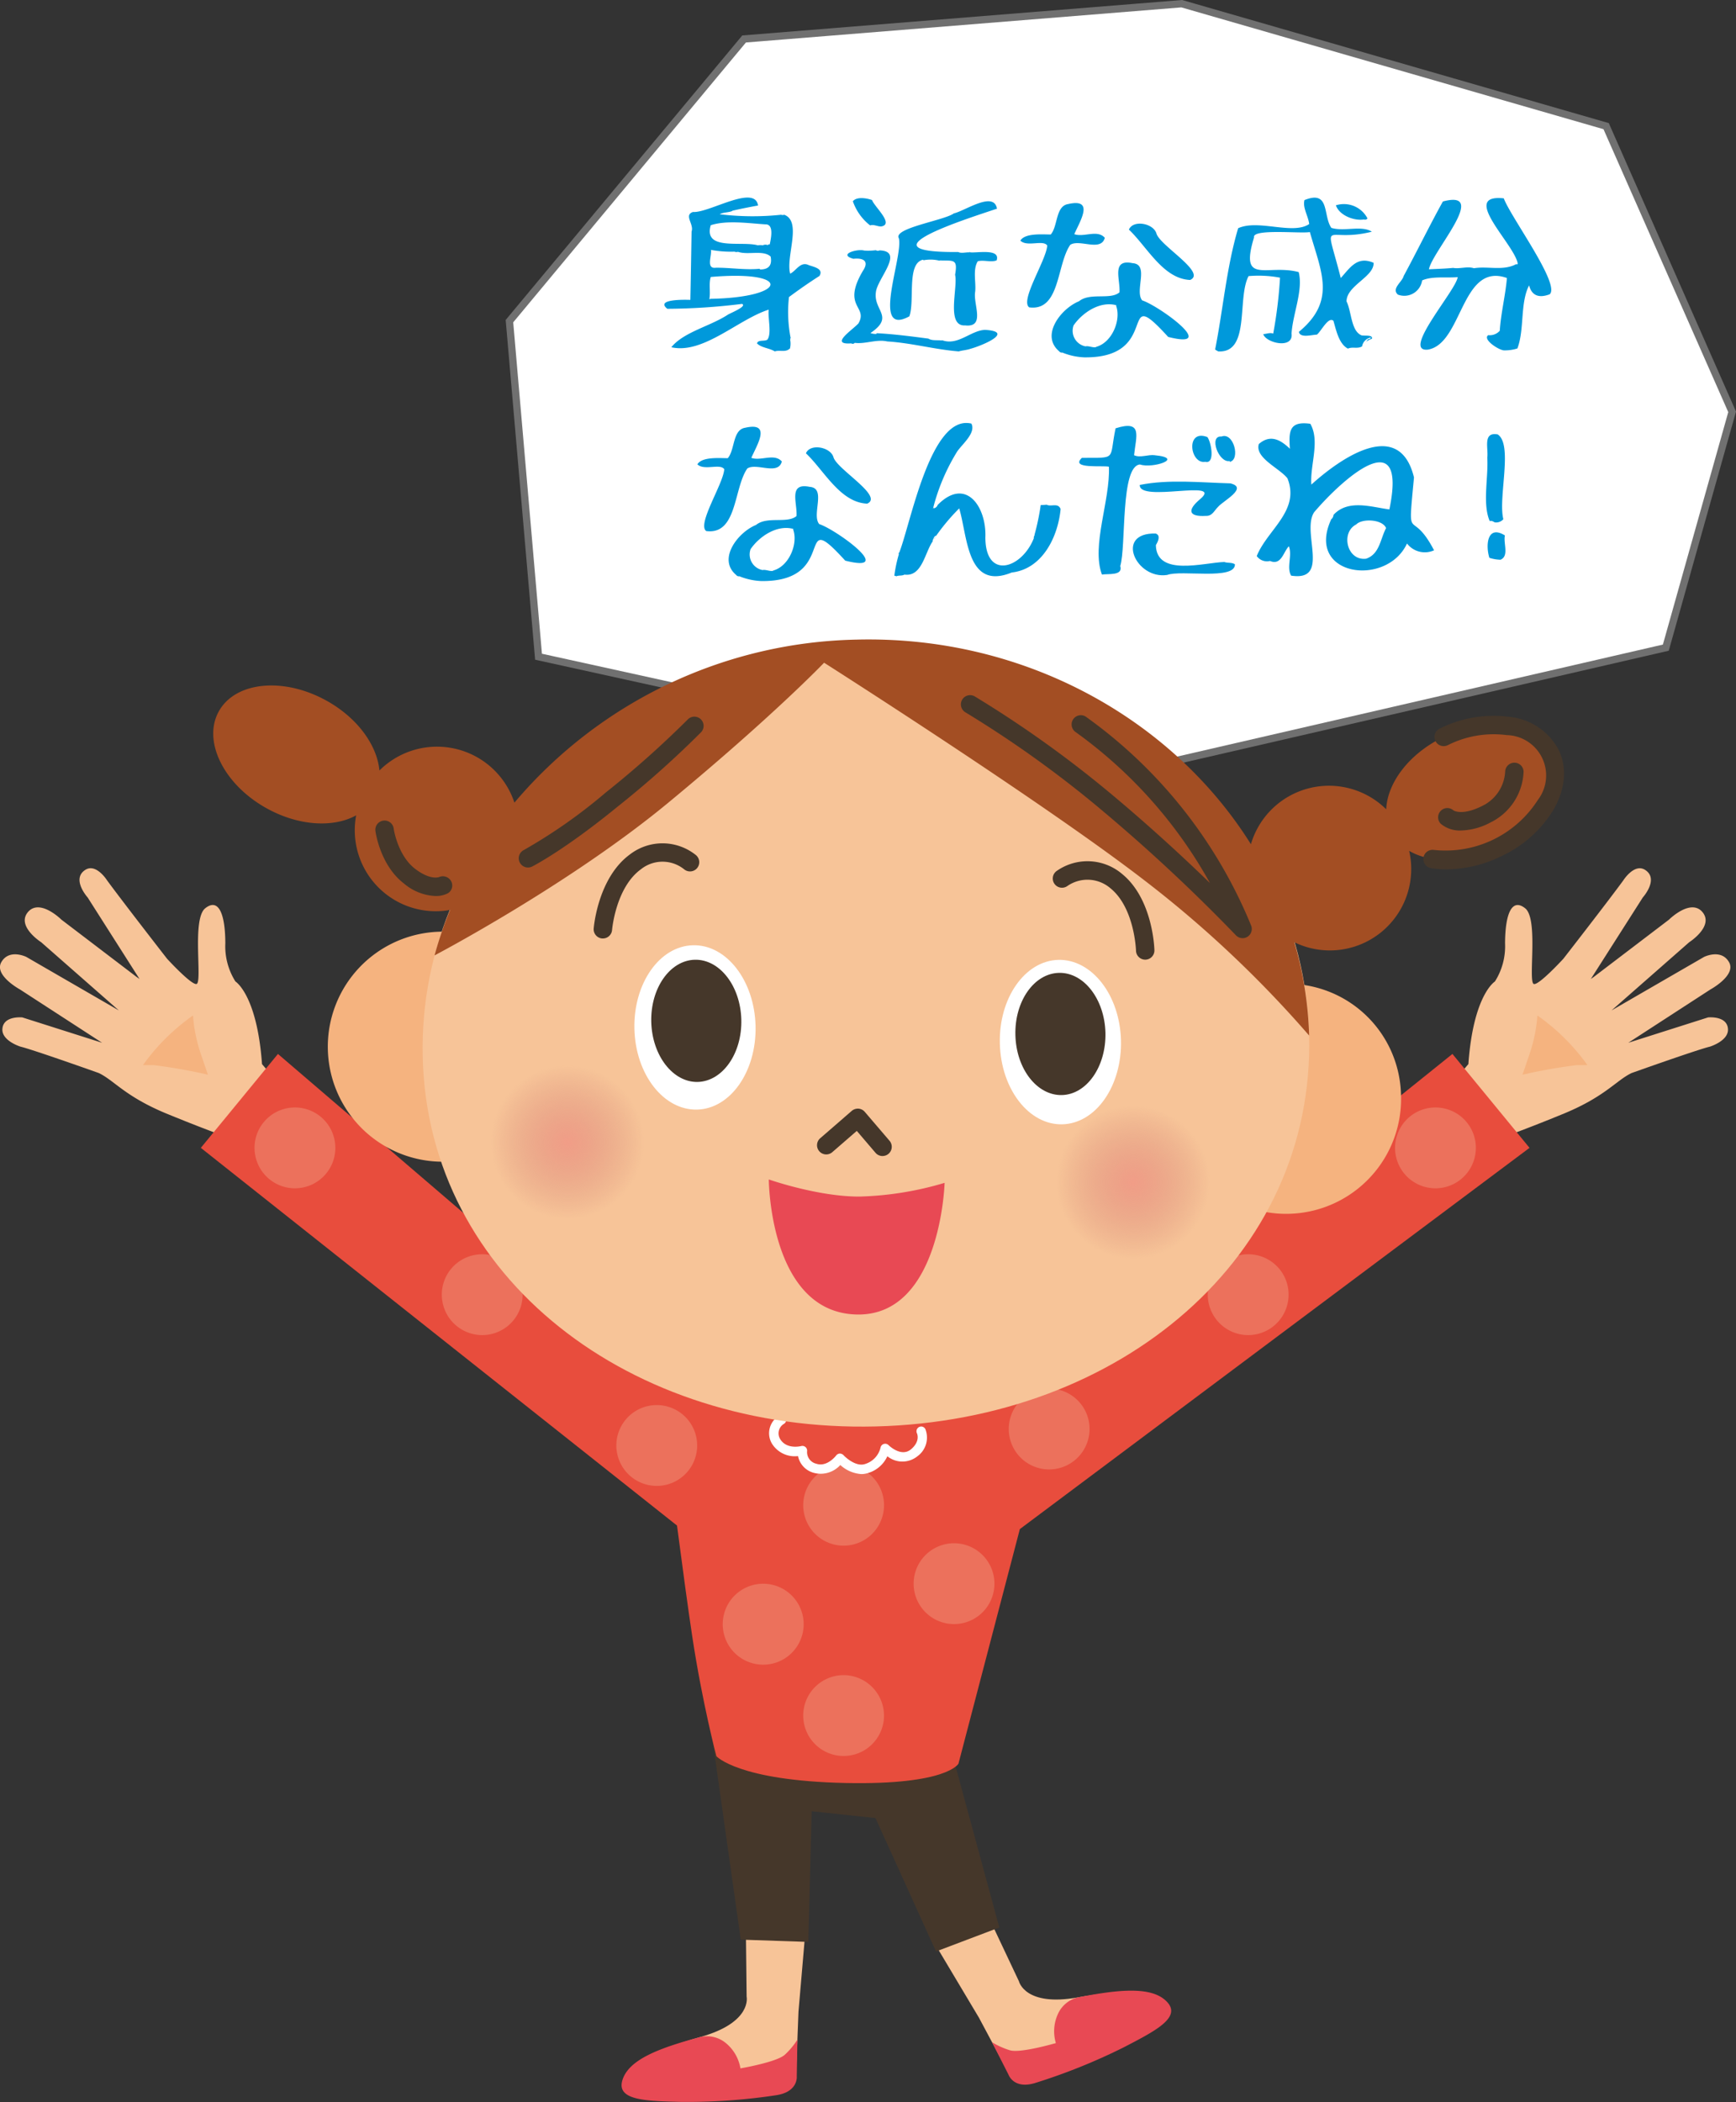 <svg xmlns="http://www.w3.org/2000/svg" xmlns:xlink="http://www.w3.org/1999/xlink" width="237.53" height="287.506" viewBox="0 0 237.53 287.506"><rect x="0" y="0" width="237.53" height="287.506" fill="#333333" stroke="none"/><defs><radialGradient id="a" cx="0.5" cy="0.5" r="0.5" gradientUnits="objectBoundingBox"><stop offset="0" stop-color="#f19d87"/><stop offset="1" stop-color="#d58a78" stop-opacity="0"/></radialGradient></defs><g transform="translate(-728.712 -473.043)"><path d="M87.1,0,9.073,17.988,0,50.242,17.239,89.319l58.068,16.747,59.882-4.825,32.105-38.594-3.979-45.9Z" transform="translate(965.712 579.615) rotate(180)" fill="#fff" stroke="#707070" stroke-width="1"/><g transform="translate(728.712 560.507)"><g transform="translate(196.407 31.297)"><path d="M774.48,581.2l-4.505,5.293,7.2,8.184,2.859-3.772s2.922-1.049,7.559-2.955c5.639-2.341,7.109-4.514,9.212-5.525,0,0,8.894-3.169,10.713-3.611,0,0,2.709-.824,2.469-2.532-.206-1.727-2.713-1.469-2.713-1.469l-10.915,3.469,11.252-7.3s3.551-1.929,2.537-3.72c-1.07-1.888-3.42-.723-3.42-.723l-12.659,7.319,10.623-9.326s3.555-2.266,1.725-4.229c-1.643-1.7-4.49,1.139-4.49,1.139l-10.283,7.828-.408.285,7.11-11.151s2.26-2.506.325-3.761c-1.493-.966-3,1.438-3,1.438-2.267,3.094-8.195,10.709-8.195,10.709s-3.457,3.768-4.071,3.442c-.756-.457.674-8.84-1.138-10.33-1.826-1.468-2.75.7-2.769,4.772a8.979,8.979,0,0,1-1.389,5.229S775.161,571.7,774.48,581.2Z" transform="translate(-769.975 -554.415)" fill="#f7c498"/></g><g transform="translate(208.314 51.43)"><path d="M775.2,559.79a20.911,20.911,0,0,1-1.074,5.263l-.965,2.839a73.4,73.4,0,0,1,7.432-1.311h1.455A28.643,28.643,0,0,0,775.2,559.79Z" transform="translate(-773.157 -559.79)" fill="#f5b37f"/></g><g transform="translate(0 31.297)"><path d="M753.336,581.2l4.505,5.293-7.2,8.184-2.859-3.772s-2.922-1.049-7.562-2.955c-5.635-2.341-7.109-4.514-9.209-5.525,0,0-8.9-3.169-10.713-3.611,0,0-2.709-.824-2.473-2.532.21-1.727,2.717-1.469,2.717-1.469l10.915,3.469-11.252-7.3s-3.555-1.929-2.541-3.72c1.074-1.888,3.424-.723,3.424-.723l12.659,7.319-10.623-9.326s-3.558-2.266-1.725-4.229c1.643-1.7,4.49,1.139,4.49,1.139l10.279,7.828.408.285L729.474,558.4s-2.26-2.506-.325-3.761c1.489-.966,2.994,1.438,2.994,1.438,2.271,3.094,8.2,10.709,8.2,10.709s3.458,3.768,4.068,3.442c.756-.457-.67-8.84,1.141-10.33,1.826-1.468,2.75.7,2.765,4.772A9.015,9.015,0,0,0,749.7,569.9S752.652,571.7,753.336,581.2Z" transform="translate(-717.486 -554.415)" fill="#f7c498"/></g><g transform="translate(19.558 51.43)"><path d="M729.564,559.79a21,21,0,0,0,1.07,5.263l.969,2.839a73.6,73.6,0,0,0-7.431-1.311h-1.459A28.692,28.692,0,0,1,729.564,559.79Z" transform="translate(-722.713 -559.79)" fill="#f5b37f"/></g><g transform="translate(85.954 174.325)"><path d="M759.833,616.082c3.547-1.263,3.622-2.36,3.622-2.36l.3-7.735,1.089-12.679-8.31-.708.127,11.308s.808,3.517-6.313,5.514c-5.707,1.607-8.8,3.315-9.654,6.12s.509,1.337,4.655,2.195C748.211,618.329,754.1,618.123,759.833,616.082Z" transform="translate(-740.457 -592.6)" fill="#f7c498"/></g><g transform="translate(85.049 191.048)"><path d="M764.271,597.531l-.086,5.012s.232,2.12-2.791,2.585a81.175,81.175,0,0,1-13.018.918c-4.771-.12-8.9-.176-8.049-2.974s4.962-4.386,10.687-5.907a4.039,4.039,0,0,1,3.435.809,5.678,5.678,0,0,1,2.028,3.487s4.984-.85,6.085-1.876A10.34,10.34,0,0,0,764.271,597.531Z" transform="translate(-740.215 -597.065)" fill="#e84954"/></g><g transform="translate(127.425 173.314)"><path d="M766,614.89c-3.746.416-4.292-.536-4.292-.536l-3.648-6.828L751.54,596.6l7.166-4.274,4.827,10.222s.808,3.521,8.086,2.2c5.834-1.053,9.366-.877,11.357,1.277s.127,1.423-3.229,4.012C777.434,611.822,772.049,614.216,766,614.89Z" transform="translate(-751.54 -592.33)" fill="#f7c498"/></g><g transform="translate(135.74 184.812)"><path d="M753.762,602.454l2.267,4.472s.719,2.008,3.641,1.1a81.416,81.416,0,0,0,12.109-4.873c4.236-2.2,7.925-4.057,5.938-6.2s-6.38-1.775-12.191-.633a4.029,4.029,0,0,0-2.735,2.233,5.672,5.672,0,0,0-.3,4.019s-4.853,1.42-6.29.982A10.446,10.446,0,0,1,753.762,602.454Z" transform="translate(-753.762 -595.4)" fill="#e84954"/></g><path d="M775.98,590.475,743.152,583.5l5.316,37.61,9.25.311.456-17.873,8.728.934,8.285,18.245,8.66-3.279Z" transform="translate(-647.114 -443.274)" fill="#45372a"/><path d="M906.63,574.039l-10.548-12.844L842.67,604.116l.442-1.7L786.7,599.644s.3,2.461.763,6.184l-52.083-44.633L724.83,574.039l65.154,51.66c.763,5.839,1.519,11.424,2.092,15.215,1.373,9.057,3.293,16.331,3.293,16.331s2.986,3.36,17.7,3.667c13.9.288,15.424-2.641,15.424-2.641l8.4-32.089Z" transform="translate(-697.351 -504.502)" fill="#e84d3d"/><g transform="translate(109.9 112.892)"><path d="M757.871,582.406a5.528,5.528,0,1,1-4.8-6.165A5.52,5.52,0,0,1,757.871,582.406Z" transform="translate(-746.856 -576.199)" fill="#ec715c"/></g><g transform="translate(98.888 129.154)"><path d="M754.947,586.749a5.537,5.537,0,1,1-4.812-6.165A5.537,5.537,0,0,1,754.947,586.749Z" transform="translate(-743.914 -580.541)" fill="#ec715c"/></g><g transform="translate(109.9 141.657)"><path d="M757.871,590.087a5.528,5.528,0,1,1-4.8-6.165A5.547,5.547,0,0,1,757.871,590.087Z" transform="translate(-746.856 -583.878)" fill="#ec715c"/></g><g transform="translate(125.006 123.618)"><path d="M761.908,585.29a5.528,5.528,0,1,1-4.8-6.184A5.529,5.529,0,0,1,761.908,585.29Z" transform="translate(-750.894 -579.063)" fill="#ec715c"/></g><g transform="translate(190.878 64.013)"><path d="M779.512,569.358a5.528,5.528,0,1,1-4.8-6.165A5.518,5.518,0,0,1,779.512,569.358Z" transform="translate(-768.497 -563.15)" fill="#ec715c"/></g><g transform="translate(165.254 84.09)"><path d="M772.664,574.718a5.528,5.528,0,1,1-4.8-6.165A5.515,5.515,0,0,1,772.664,574.718Z" transform="translate(-761.649 -568.509)" fill="#ec715c"/></g><g transform="translate(138.021 102.463)"><path d="M765.386,579.623a5.528,5.528,0,1,1-4.8-6.165A5.521,5.521,0,0,1,765.386,579.623Z" transform="translate(-754.371 -573.415)" fill="#ec715c"/></g><g transform="translate(34.826 64.013)"><path d="M726.837,569.358a5.528,5.528,0,1,0,4.8-6.165A5.518,5.518,0,0,0,726.837,569.358Z" transform="translate(-726.794 -563.15)" fill="#ec715c"/></g><g transform="translate(60.451 84.09)"><path d="M733.685,574.718a5.528,5.528,0,1,0,4.8-6.165A5.515,5.515,0,0,0,733.685,574.718Z" transform="translate(-733.641 -568.509)" fill="#ec715c"/></g><g transform="translate(84.332 104.717)"><path d="M740.067,580.225a5.528,5.528,0,1,0,4.8-6.165A5.518,5.518,0,0,0,740.067,580.225Z" transform="translate(-740.023 -574.016)" fill="#ec715c"/></g><g transform="translate(105.201 106.072)"><path d="M758.261,582.464a4.756,4.756,0,0,1-2.885-1.24,3.618,3.618,0,0,1-3.7,1.049A2.98,2.98,0,0,1,749.59,580a3.665,3.665,0,0,1-3.577-1.719,2.769,2.769,0,0,1,1-3.8.646.646,0,0,1,.7,1.083,1.51,1.51,0,0,0-.591,2.068c.883,1.528,2.881,1,2.9,1a.647.647,0,0,1,.808.715,1.631,1.631,0,0,0,1.261,1.7c1.486.5,2.706-1.112,2.717-1.127a.662.662,0,0,1,.487-.262.713.713,0,0,1,.509.206c.4.438,1.68,1.517,2.8,1.266a3.1,3.1,0,0,0,2.279-2.3.649.649,0,0,1,1.089-.33c.071.071,1.766,1.712,3.1.555,1.246-1.068.838-2.064.789-2.172a.649.649,0,0,1,.3-.858.636.636,0,0,1,.853.288,3.157,3.157,0,0,1-1.1,3.723,3.278,3.278,0,0,1-4.1-.011,4.234,4.234,0,0,1-2.926,2.367A2.833,2.833,0,0,1,758.261,582.464Z" transform="translate(-745.601 -574.378)" fill="#fff"/></g><g transform="translate(44.849 39.967)"><path d="M760.923,571.691a15.733,15.733,0,1,1-16.1-14.956A15.523,15.523,0,0,1,760.923,571.691Z" transform="translate(-729.472 -556.73)" fill="#f5b37f"/></g><g transform="translate(160.237 47.102)"><path d="M791.757,573.581a15.731,15.731,0,1,1-16.094-14.942A15.537,15.537,0,0,1,791.757,573.581Z" transform="translate(-760.309 -558.635)" fill="#f5b37f"/></g><g transform="translate(57.822 0.857)"><path d="M854.244,599.6c.737,30.276-25.812,52.638-59.3,53.473s-61.247-20.227-61.988-50.484,25.808-55.462,59.3-56.282S853.5,569.346,854.244,599.6Z" transform="translate(-732.939 -546.288)" fill="#f7c498"/></g><path d="M908.253,561.726c-2.006-4.2-8.554-5.244-14.609-2.337-4.719,2.262-7.708,6.251-7.869,9.9a11.13,11.13,0,0,0-18.511,4.776C856.585,557,836.311,545.5,813.3,546.08a62.906,62.906,0,0,0-46.807,22.3,11.156,11.156,0,0,0-18.47-4.4c-.318-3.45-3-7.207-7.267-9.563-5.886-3.255-12.472-2.584-14.717,1.487s.688,10.008,6.571,13.26c4.382,2.423,9.145,2.663,12.228.951a11.078,11.078,0,0,0,12.491,13c.127-.015.243-.068.37-.086a51.774,51.774,0,0,0-2.133,6.244s18.294-9.6,31.914-20.833c14.444-11.926,21.385-19.2,21.385-19.2s29.527,18.788,43.526,29.535a153.785,153.785,0,0,1,22.841,21.459,50.505,50.505,0,0,0-2.028-12.761,11.13,11.13,0,0,0,15.712-12.5c2.986,1.742,7.619,1.734,12.008-.374C906.988,571.685,910.262,565.925,908.253,561.726Z" transform="translate(-696.107 -546.059)" fill="#a34e23"/><g transform="translate(70.978 10.545)"><path d="M737.717,569.522a1.263,1.263,0,0,1-.569-2.39,71.927,71.927,0,0,0,11.2-7.858,135.3,135.3,0,0,0,11.241-10.009,1.262,1.262,0,0,1,1.826,1.742,134.4,134.4,0,0,1-11.473,10.222c-7.207,5.888-11.476,8.068-11.652,8.158A1.245,1.245,0,0,1,737.717,569.522Z" transform="translate(-736.455 -548.875)" fill="#45372a"/></g><g transform="translate(131.481 7.622)"><path d="M791.158,581.328a1.255,1.255,0,0,1-.917-.4,236.147,236.147,0,0,0-19.353-17.946,150.092,150.092,0,0,0-17.639-12.537,1.262,1.262,0,1,1,1.272-2.18A152.981,152.981,0,0,1,772.5,561.042c5.729,4.738,10.7,9.357,14.2,12.75A62.98,62.98,0,0,0,768.3,553.127,1.264,1.264,0,0,1,769.661,551a65.672,65.672,0,0,1,22.661,28.583,1.262,1.262,0,0,1-1.164,1.749Z" transform="translate(-752.624 -548.094)" fill="#45372a"/></g><g transform="translate(194.738 10.422)"><path d="M772.721,569.867a13.317,13.317,0,0,1-2.129-.169,1.261,1.261,0,0,1,.393-2.491,14.989,14.989,0,0,0,14.219-6.828,5.521,5.521,0,0,0-4.255-8.877,13.91,13.91,0,0,0-8.079,1.386,1.262,1.262,0,0,1-1.089-2.277,16.5,16.5,0,0,1,9.568-1.6,8.565,8.565,0,0,1,6.72,4.536c1.16,2.412.917,5.285-.673,8.083a16.456,16.456,0,0,1-7.24,6.461A17.356,17.356,0,0,1,772.721,569.867Z" transform="translate(-769.529 -548.842)" fill="#45372a"/></g><g transform="translate(196.751 16.854)"><path d="M773.248,559.833a4.042,4.042,0,0,1-2.8-.921,1.262,1.262,0,0,1,1.747-1.82h0c.011,0,1.164.779,3.951-.629a5.534,5.534,0,0,0,3.113-4.652,1.269,1.269,0,0,1,1.261-1.251h.008a1.256,1.256,0,0,1,1.253,1.255,8.071,8.071,0,0,1-4.5,6.907A9.019,9.019,0,0,1,773.248,559.833Z" transform="translate(-770.067 -550.559)" fill="#45372a"/></g><g transform="translate(67.166 27.874)"><path d="M756.371,571.844a10.469,10.469,0,1,1-10.724-10.218A10.492,10.492,0,0,1,756.371,571.844Z" transform="translate(-735.436 -531.2)" fill="url(#a)"/><path d="M777.055,573.307a10.467,10.467,0,1,1-10.717-10.218A10.469,10.469,0,0,1,777.055,573.307Z" transform="translate(-678.715 -527.186)" fill="url(#a)"/><g transform="translate(14.062)"><g transform="translate(30.536 36.301)"><path d="M756.344,569.674a1.261,1.261,0,0,1-.958-.438l-2.563-3-3.383,2.933a1.261,1.261,0,0,1-1.65-1.906l4.341-3.764a1.294,1.294,0,0,1,.917-.307,1.261,1.261,0,0,1,.865.438l3.39,3.959a1.262,1.262,0,0,1-.958,2.082Z" transform="translate(-747.354 -563.193)" fill="#45372a"/></g><g transform="translate(62.809 2.455)"><path d="M768.637,567.624a1.263,1.263,0,0,1-1.261-1.229c0-.056-.194-5.851-3.487-8.529a4.821,4.821,0,0,0-5.9-.318,1.263,1.263,0,0,1-1.512-2.023,7.32,7.32,0,0,1,9,.378c4.2,3.424,4.412,10.144,4.419,10.428a1.26,1.26,0,0,1-1.227,1.292Z" transform="translate(-755.979 -554.156)" fill="#45372a"/></g><path d="M740.458,566.525l-.1,0a1.262,1.262,0,0,1-1.16-1.356c.023-.285.6-6.97,4.977-10.154a7.3,7.3,0,0,1,9.014.109,1.262,1.262,0,0,1-1.62,1.937,4.726,4.726,0,0,0-5.909,0c-3.454,2.506-3.94,8.252-3.948,8.308A1.26,1.26,0,0,1,740.458,566.525Z" transform="translate(-739.194 -553.501)" fill="#45372a"/><g transform="translate(55.573 15.947)"><path d="M754.051,569.2c-.157-6.206,3.427-11.319,8.011-11.439,4.58-.1,8.415,4.828,8.561,11.035s-3.427,11.338-8.015,11.458S754.193,575.421,754.051,569.2Z" transform="translate(-754.046 -557.759)" fill="#fff"/></g><g transform="translate(57.7 17.73)"><path d="M754.618,566.732c-.116-4.615,2.552-8.417,5.957-8.5s6.245,3.585,6.365,8.2c.1,4.618-2.559,8.435-5.961,8.514S754.726,571.365,754.618,566.732Z" transform="translate(-754.614 -558.234)" fill="#45372a"/></g><g transform="translate(5.571 13.95)"><path d="M740.687,568.667c-.149-6.207,3.439-11.334,8.015-11.439,4.573-.12,8.412,4.828,8.561,11.038s-3.431,11.335-8.007,11.439S740.837,574.892,740.687,568.667Z" transform="translate(-740.683 -557.225)" fill="#fff"/></g><g transform="translate(7.881 15.936)"><path d="M741.3,566.253c-.112-4.615,2.559-8.416,5.957-8.5s6.253,3.585,6.365,8.2-2.556,8.417-5.957,8.514C744.271,574.545,741.416,570.867,741.3,566.253Z" transform="translate(-741.3 -557.755)" fill="#45372a"/></g><g transform="translate(23.963 45.985)"><path d="M769.654,566.242A44.618,44.618,0,0,1,758,568.119c-5.7.015-12.4-2.341-12.4-2.341s.063,18.309,12.138,18.474C769.146,584.386,769.654,566.242,769.654,566.242Z" transform="translate(-745.598 -565.778)" fill="#e84954"/></g></g></g><g transform="translate(51.357 24.771)"><path d="M739.435,562.993a7.122,7.122,0,0,1-4.322-1.719c-3.237-2.491-3.866-6.986-3.892-7.177a1.261,1.261,0,0,1,2.5-.333c0,.034.528,3.663,2.926,5.506,2.092,1.6,3.252,1.142,3.3,1.124A1.29,1.29,0,0,1,741.6,561a1.238,1.238,0,0,1-.509,1.644A3.649,3.649,0,0,1,739.435,562.993Z" transform="translate(-731.211 -552.673)" fill="#45372a"/></g></g><g transform="translate(819.61 500.065)"><g transform="translate(0)"><path d="M194.259,351.858c-.75-.467-1.866-.495-2.436-1.1.149-.533.981-.243,1.409-.5.634-.8.059-2.978.192-4.111-4.165,1.316-8.986,6.138-13.324,5.139,1.709-2.1,5.345-2.87,7.76-4.47.429-.245,2.645-1.139,1.911-1.458a85.324,85.324,0,0,1-10.22.67c-1.683-1.34,2.348-1.248,3.151-1.22.066-3.1.119-6.227.168-9.346.362-1.016-1.1-2.231.191-2.677,2.176.174,8.456-3.83,8.907-.884-1.182.216-2.4.457-3.534.717a.022.022,0,0,0,.024.024c-.514.237-1.232.163-1.743.454a37.231,37.231,0,0,0,8.405.071.653.653,0,0,0,.43,0c2.472.922.175,5.747.812,8.056.823-.379,1.4-1.723,2.531-1.172.693.256,2.071.479,1.48,1.482-1.442.922-2.816,1.878-4.178,2.892a18.52,18.52,0,0,0,.238,5.642h-.071a.256.256,0,0,1,0,.215,2.765,2.765,0,0,1-.048,1.242.07.07,0,0,0-.024-.048C195.741,352.031,194.916,351.628,194.259,351.858Zm-8.811-7.194c10.645-.183,11.241-3.959.048-2.988-.293.912-.014,2.055-.192,3.012A.1.1,0,0,0,185.448,344.664Zm6.877-4.016c1.144-.017,1.589-.636,1.36-1.768-1.022-.937-3.11-.168-4.465-.646a.7.7,0,0,1-.478-.023,15,15,0,0,1-3.224-.24c.147.815-.722,2.642.693,2.439,2-.014,3.98.334,5.969.144A.129.129,0,0,0,192.325,340.648Zm-.382-3.3a1.8,1.8,0,0,1,.668,0,.815.815,0,0,1,.693-.024.2.2,0,0,1,.262-.095c.137-.711.644-2.8-.6-2.75-2.376-.151-5.28-.595-7.474.119C184.44,338.15,189.741,336.713,191.943,337.349Z" transform="translate(-179.143 -330.814)" fill="#0099db"/><path d="M218.978,351.856c-3.278-.259-6.552-1.175-9.79-1.362-1.438-.336-3.037.389-4.442.191a.36.36,0,0,1-.477.071c-3.044.224.151-1.818.979-2.724,1.376-2.384-2.319-2.191.6-7.172.915-1.335.109-1.825-1.291-1.673-2.139-.594.494-1.4,1.48-1.124a8.053,8.053,0,0,0,1.6-.048.5.5,0,0,0,.5.024c3.486.1-.333,3.888-.5,5.737-.341,2.511,2.6,3.31-.741,5.569a2.07,2.07,0,0,0,.835.119v-.1c2.367.122,4.746.434,7.092.741.517.322,1.255.173,1.862.262v-.048c2.183.809,3.908-1.333,5.9-1.41,4.1.251-.375,2.146-1.982,2.582C220.09,351.677,219.5,351.7,218.978,351.856Zm-10.626-17.09c-.519.008-1-.316-1.5-.144a7.15,7.15,0,0,1-2.364-3.3c.529-.666,1.89-.435,2.627-.168C207.42,332.064,210.21,334.473,208.352,334.767ZM219.861,348.3c-2.665.172-.972-5.209-1.385-6.932.393-2.224-.222-1.883-2.1-1.959v.047a5.135,5.135,0,0,0-2.2-.071.152.152,0,0,1-.095-.071c-2.267.523-1.09,5.648-1.863,7.744-5.318,2.9-.832-8.126-1.432-10.661-.87-1.4,6.232-2.458,7.521-3.419,1.557-.352,5.467-3.106,5.9-.645-4.221,1.423-18.978,6.05-5.3,5.928.417.222,1.086.01,1.576.047v-.071a.161.161,0,0,1,.071.071c.95.1,4.16-.557,3.606,1.1-.826.3-1.737-.1-2.579.119-.721,1.143-.21,2.916-.359,4.182C220.927,345.381,222.667,348.6,219.861,348.3Z" transform="translate(-178.693 -330.813)" fill="#0099db"/><path d="M228.174,345.82c-1.323-.9,2.338-6.456,2.458-8.462-.564-.828-2.76.244-3.676-.669.635-1.047,2.944-.842,4.155-.836.991-1.123.645-3.877,2.364-4.16,3.661-.838,1.663,2.291.86,4.112,1.315.478,3.142-.672,4.178.5-.528,1.953-3.454.136-4.727.957C231.9,339.972,232.42,346.364,228.174,345.82Zm7.522,6.836a8.921,8.921,0,0,1-3.033-.669v.025a.477.477,0,0,1-.405-.192c-2.6-2.195.289-5.855,2.722-6.836,1.52-1.242,4.279-.141,5.539-1.219.129-1.786-1.157-4.6,1.791-3.992,2.343.156.242,3.775,1.313,5.09,2.314.752,10.633,6.789,3.558,5C240.119,342.1,246.528,352.791,235.7,352.656Zm1.552-1.386.144-.071c2.137-.621,3.392-3.707,2.65-5.642.016.016.04.008.072-.023-2.261-.631-4.674,1.013-5.875,2.749a2.172,2.172,0,0,0,1.624,2.869C236.3,351.059,236.769,351.327,237.247,351.27Zm12.942-9.2c-3.706-.15-5.907-4.56-8.381-6.884.569-1.389,3.371-.877,3.773.549C246.084,337.4,252.472,341.063,250.19,342.068Z" transform="translate(-178.242 -330.8)" fill="#0099db"/><path d="M253.542,351.858a2.87,2.87,0,0,1-.43-.262c1.082-5.445,1.56-11.263,3.151-16.589,2.761-1.261,7.476.955,9.72-.573-.12-1.074-.927-2.245-.645-3.275,3.52-1.425,2.5,2.124,3.677,3.8,1.742.546,4.138-.383,5.54.525-6.558,1.638-6.473-2.359-4.251,6.334,1.265-1.391,2.243-3.062,4.489-2.079.1,1.915-3.717,3.114-3.7,5.282.693,1.374.6,4.047,2.052,4.638.366.1,1.618-.118,1.41.477a2.189,2.189,0,0,0-.931.55c.195-.136.253-.328.43-.5a.475.475,0,0,0,.406-.24,1.5,1.5,0,0,0-1.242,1.22c-.612.378-1.328.018-1.934.31-1.234-.633-1.61-2.512-1.983-3.8-.691-.641-1.677,1.432-2.268,1.888-.681.017-2.3.507-2.46-.382,5.152-4.259,3.046-8.194,1.5-13.649-1.262.237-7.946-.5-7.641.741-2.007,6.61,1.768,3.587,6.114,4.733.638,2.486-.812,5.717-.979,8.414.287,2.165-3.51,1.29-3.869.071.446-.022.919-.244,1.361-.071a60.872,60.872,0,0,0,.931-7.649,15.812,15.812,0,0,0-4.3-.215C256.079,344.588,257.965,352.1,253.542,351.858Zm19.939-18.047c-1.439.217-3.394-.6-3.845-1.936a3.635,3.635,0,0,1,4.323,1.793A.4.4,0,0,1,273.481,333.811Z" transform="translate(-177.749 -330.814)" fill="#0099db"/><path d="M292.294,351.714c-.661.1-3.129-1.505-2.268-2.08a1.851,1.851,0,0,0,1.575-.6c.155-2.428.775-4.809.979-7.219-6.283-2.229-6.049,9.047-10.84,9.8-3.62.326,3.856-8.076,4.107-9.92-1.557.138-3.521-.16-4.871.453a2.461,2.461,0,0,1-3.319,1.937c-.927-.846.636-1.737.812-2.6-.016,0-.016.007,0,.023,1.782-3.288,3.508-6.84,5.349-10.159,6.394-1.7-1.439,6.786-1.91,9.275,1.114-.053,2.2-.084,3.319-.192.869.169,1.947-.253,2.842.048,1.9-.32,4,.406,5.8-.573.064.095.127.071.192-.072-.455-2.656-8-9.558-1.91-8.916.915,2.518,7.786,11.776,6.281,13.123-1.39.528-2.432.261-2.819-1.219-1.253,2.433-.609,6.024-1.6,8.629A5.7,5.7,0,0,1,292.294,351.714Z" transform="translate(-177.292 -330.813)" fill="#0099db"/></g><g transform="translate(4.525 30.83)"><path d="M184.8,375.821c-1.324-.9,2.337-6.457,2.458-8.462-.565-.828-2.76.244-3.677-.669.636-1.048,2.945-.843,4.155-.837.992-1.122.646-3.876,2.364-4.159,3.662-.838,1.664,2.291.861,4.111,1.315.478,3.141-.672,4.178.5-.528,1.952-3.454.136-4.727.956C188.527,369.973,189.048,376.365,184.8,375.821Zm7.521,6.836a8.945,8.945,0,0,1-3.032-.669v.023a.478.478,0,0,1-.407-.191c-2.6-2.195.29-5.856,2.722-6.836,1.52-1.242,4.28-.141,5.54-1.219.129-1.786-1.158-4.6,1.791-3.993,2.343.157.241,3.776,1.313,5.091,2.314.752,10.632,6.788,3.558,5C196.748,372.1,203.157,382.792,192.324,382.657Zm1.553-1.387.144-.071c2.137-.62,3.391-3.706,2.65-5.641.016.016.04.008.071-.024-2.26-.631-4.673,1.014-5.874,2.75a2.171,2.171,0,0,0,1.624,2.868C192.928,381.06,193.4,381.327,193.876,381.27Zm12.942-9.2c-3.706-.149-5.908-4.559-8.382-6.884.568-1.389,3.371-.877,3.773.55C202.713,367.4,209.1,371.063,206.819,372.068Z" transform="translate(-183.584 -361.034)" fill="#0099db"/><path d="M210.022,381.95V382a19.039,19.039,0,0,1,.645-3.06h-.072a.426.426,0,0,1,.12-.192c1.583-4.055,4.3-18.965,9.86-17.617.647,1.273-1.237,2.789-1.933,3.8a27.721,27.721,0,0,0-3.319,7.816.325.325,0,0,0,.144-.215.43.43,0,0,1-.048.192.723.723,0,0,0,.549-.478c3.849-3.888,6.695.259,6.519,4.47.022,5.837,5,4.269,6.639.071-.048-.1-.024-.159.071-.191a.064.064,0,0,1-.071-.072.357.357,0,0,0,.119-.143H229.2a32.332,32.332,0,0,0,.86-4.111,6.994,6.994,0,0,0,.812-.048c.593.331,1.568-.318,1.91.6-.365,3.823-2.5,8.2-6.687,8.676-6.136,2.5-6.019-4.836-7.187-8.772a28.361,28.361,0,0,0-3.486,4.23.174.174,0,0,1,.143-.167,1.045,1.045,0,0,0,.144-.358c-.234.132-.367.514-.453.74h.071c-1.133,1.544-1.465,4.948-3.916,4.614-.324.2-.78.07-1.122.239A.293.293,0,0,0,210.022,381.95Z" transform="translate(-183.086 -361.044)" fill="#0099db"/><path d="M237.969,381.775c-1.478-3.945,1.145-10.124.956-14.748-.746-.222-5.374.357-3.7-1.22,4.9-.025,3.686.352,4.609-4.04,3.785-1.193,2.791,1.092,2.531,3.682.842.4,1.9-.125,2.865,0h-.047c4.177.4-.288,1.858-2.006,1.266-2.7.2-1.873,11.16-2.7,13.889C240.895,381.981,238.765,381.619,237.969,381.775Zm8.931.048c-4.265.664-7.246-5.811-1.576-5.665.744.27.289,1.132.024,1.6.1,4.334,6.562,2.378,9.36,2.295.482.171,1.017.028,1.457.311C256.221,382.582,248.811,381.1,246.9,381.823Zm5.3-8.079c-2.451.15-2.558-.822-.788-2.295,3.326-2.816-8.414.533-8.263-1.937,3.99-.8,8.322-.321,12.393-.215,2.509.609-1,2.4-1.671,3.2C253.323,373.029,253.07,373.785,252.2,373.744Zm-.119-7.387c-2.085.307-2.69-4.542.311-3.394.524.655,1.132,3.831-.359,3.371C252.035,366.35,252.051,366.357,252.082,366.357Zm3.367,0v-.119c-1.5.318-2.908-3.507-1.123-3.346C256,362.244,256.954,366.071,255.45,366.357Z" transform="translate(-182.618 -361.036)" fill="#0099db"/><path d="M263.406,381.925c-.661-1.126.189-2.756-.311-4.015-.755.763-1.022,2.664-2.579,2.008a1.723,1.723,0,0,1-1.815-.67c1.449-3.614,5.974-6.2,4.2-10.637-1.1-1.4-4.483-2.788-3.916-4.684,1.559-1.365,2.967-.6,4.252.646-.165-2.4-.1-3.816,2.794-3.419,1.368,2.383-.067,5.678.143,8.318,3.843-3.48,12.022-9.318,14.042-.979-.912,9.69-.461,3.84,2.746,9.967a3.059,3.059,0,0,1-3.7-.932c-2.781,6.035-14.041,4.49-10.339-3.371a.021.021,0,0,0,.023.024.965.965,0,0,0,.263-.574c2.026-2.183,5.224-1.042,7.641-.741,2.527-12.19-6.45-4.134-10.292.383C264.776,375.931,268.845,382.763,263.406,381.925Zm10.268-2.318c1.837-.634,1.924-2.661,2.722-4.184-.463-1.191-3.234-1.365-4.084-.5C270.146,376.031,271.038,379.947,273.674,379.607Z" transform="translate(-182.169 -361.043)" fill="#0099db"/><path d="M290.668,374.606c-.19-.12-.452-.266-.668-.167-1.021-2.38-.17-5.924-.335-8.677.18-1.29-.666-3.561,1.433-3.179,2.117,1.427.022,8.642.764,11.593A1.293,1.293,0,0,1,290.668,374.606Zm.812,5.115a5.254,5.254,0,0,1-1.528-.262c-.54-1.731-.292-4.564,2.125-3.06C291.835,377.47,292.685,379.2,291.48,379.721Z" transform="translate(-181.589 -361.014)" fill="#0099db"/></g></g></g></svg>